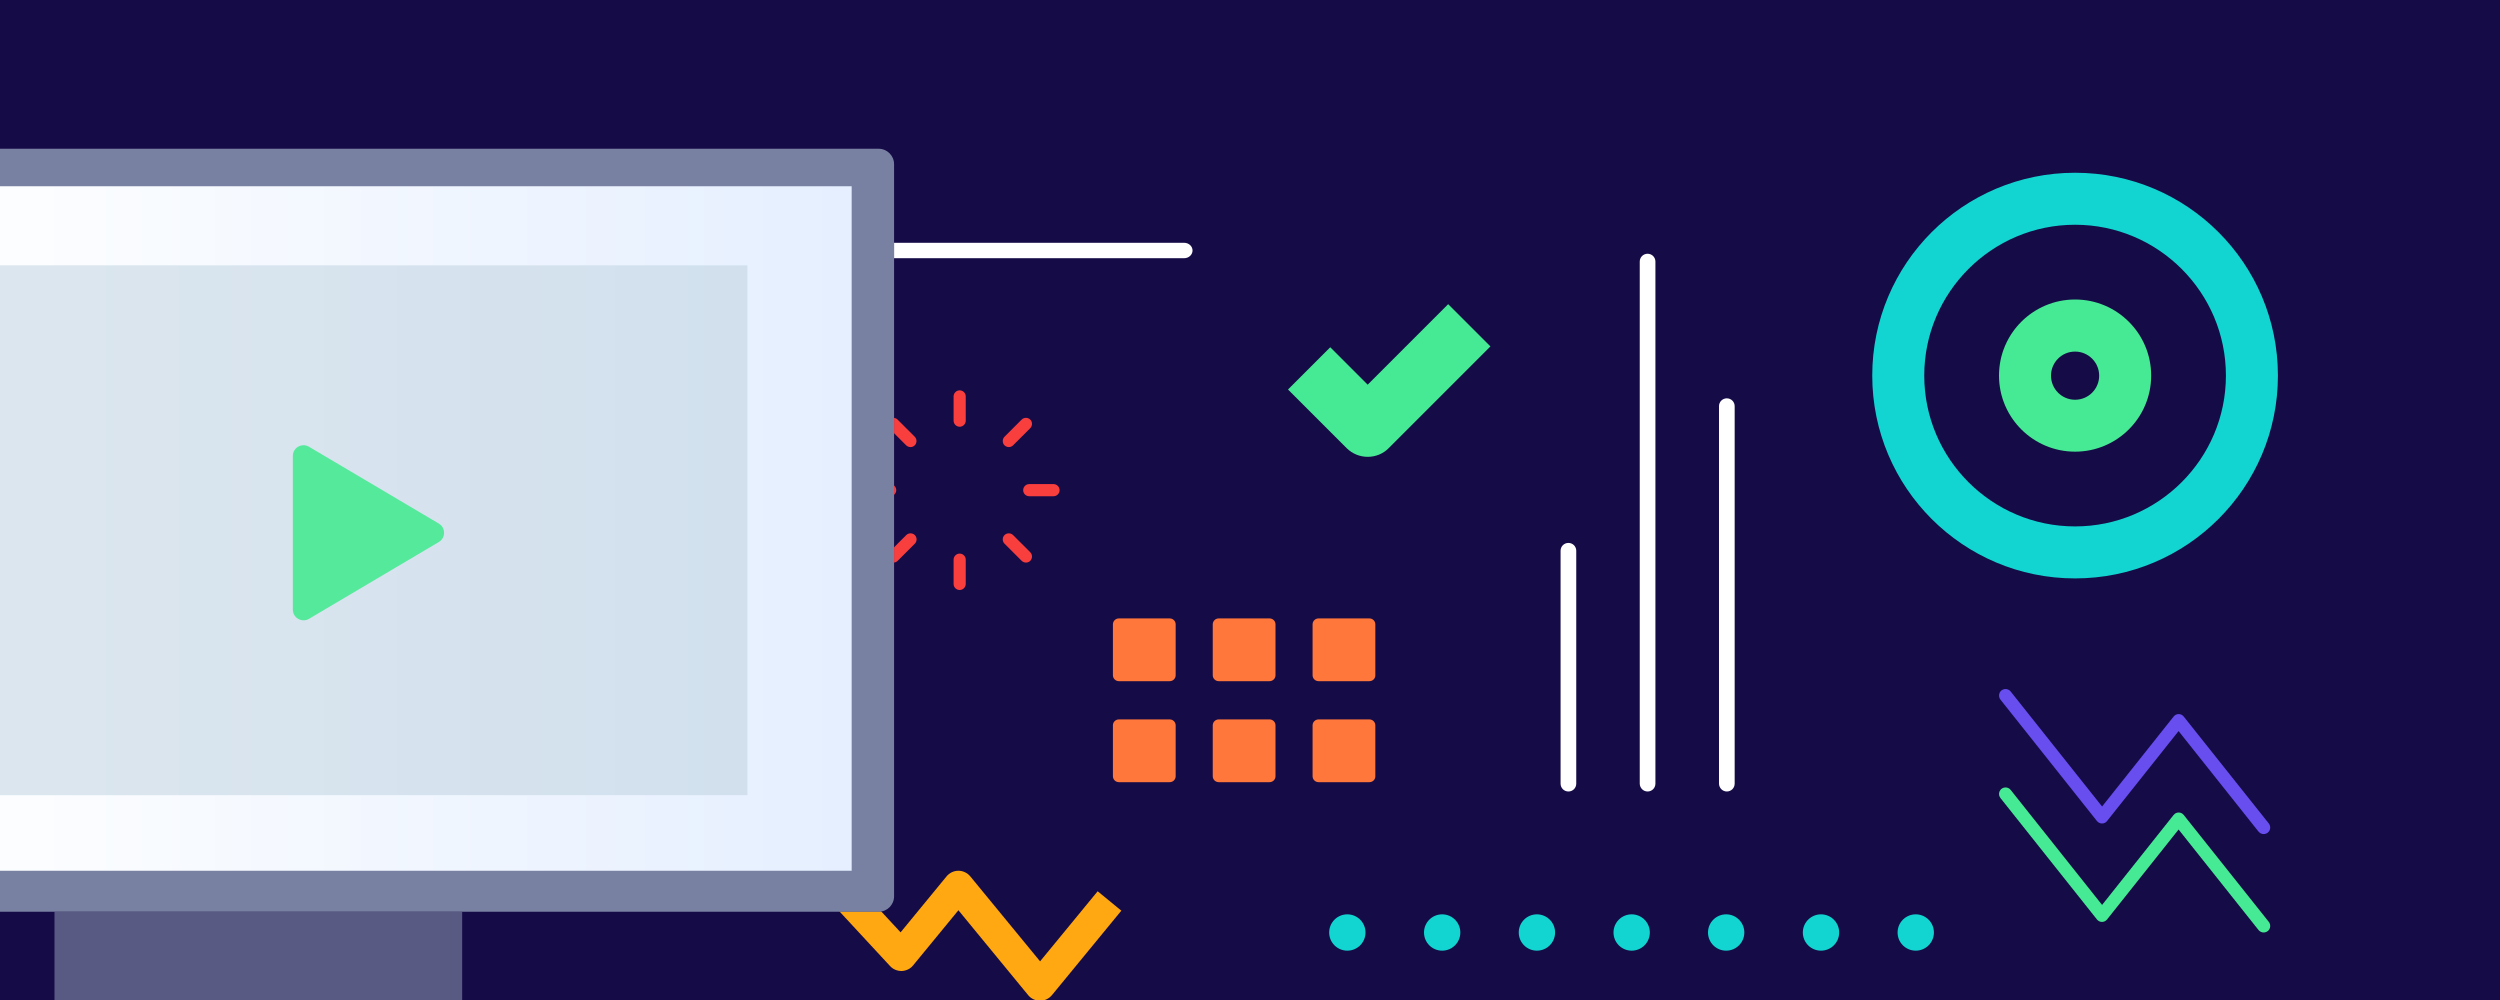 <?xml version="1.0" encoding="UTF-8"?> <!-- Generator: Adobe Illustrator 23.0.6, SVG Export Plug-In . SVG Version: 6.00 Build 0) --> <svg xmlns="http://www.w3.org/2000/svg" xmlns:xlink="http://www.w3.org/1999/xlink" id="Layer_1" x="0px" y="0px" viewBox="0 0 300 120" style="enable-background:new 0 0 300 120;" xml:space="preserve"><rect x="0" y="0" width="300" height="120" fill="#333333" stroke="none"/> <style type="text/css"> .st0{fill:#FCD2C5;} .st1{fill:#33C173;} .st2{fill:#12D5D1;} .st3{fill:#E1FFE1;} .st4{display:none;} .st5{display:inline;fill:#FAFBFF;} .st6{display:inline;} .st7{fill:#5745DB;} .st8{fill:#684DEF;} .st9{display:inline;opacity:0.55;fill:#164059;} .st10{fill:#150B47;} .st11{fill:#FFFFFF;} .st12{fill:#FF773B;} .st13{fill:#47EA94;} .st14{fill:#FFA811;} .st15{fill:#F93E3E;} .st16{fill:#FC8E63;} .st17{fill:#3D2924;} .st18{fill:#7361F2;} .st19{fill:#5836E5;} .st20{fill:url(#SVGID_1_);} .st21{fill:url(#SVGID_2_);} .st22{fill:#4D3782;} .st23{fill:url(#SVGID_3_);} .st24{fill:url(#SVGID_4_);} .st25{fill:#8DBD3F;} .st26{fill:#7C5B52;} .st27{fill:#F0F0F0;} .st28{fill:url(#SVGID_5_);} .st29{fill:#E5EFFF;} .st30{fill:#BCD0DF;} .st31{clip-path:url(#SVGID_7_);fill:#150B47;} .st32{clip-path:url(#SVGID_7_);} .st33{clip-path:url(#SVGID_7_);fill:#47EA94;} .st34{fill:url(#SVGID_8_);} .st35{opacity:0.5;fill:#BCD0DF;} .st36{clip-path:url(#SVGID_7_);fill:#FFFFFF;} .st37{opacity:0.4;fill:#B0BFDD;} .st38{fill:#C4F7F1;} .st39{clip-path:url(#SVGID_10_);fill:#150B47;} .st40{clip-path:url(#SVGID_10_);fill:#F93E3E;} .st41{clip-path:url(#SVGID_10_);} .st42{fill:url(#SVGID_11_);} .st43{opacity:0.6;fill:#BCD0DF;} .st44{fill:#684DEF;stroke:#150B47;stroke-width:0.25;stroke-miterlimit:10;} .st45{clip-path:url(#SVGID_10_);fill:#47EA94;} .st46{clip-path:url(#SVGID_13_);fill:#150B47;} .st47{clip-path:url(#SVGID_13_);} .st48{fill:#FF773B;stroke:#150B47;stroke-width:0.25;stroke-miterlimit:10;} .st49{clip-path:url(#SVGID_13_);fill:#47EA94;} .st50{fill:url(#SVGID_14_);} .st51{clip-path:url(#SVGID_16_);fill:#150B47;} .st52{clip-path:url(#SVGID_16_);} .st53{fill:url(#SVGID_17_);} .st54{opacity:0.7;} .st55{fill:#080835;} .st56{opacity:0.5;fill:#150B47;} .st57{clip-path:url(#SVGID_16_);fill:#FFA811;} .st58{clip-path:url(#SVGID_16_);fill:#FFFFFF;stroke:#150B47;stroke-width:0.75;stroke-miterlimit:10;} .st59{clip-path:url(#SVGID_19_);fill:#150B47;} .st60{clip-path:url(#SVGID_19_);fill:url(#SVGID_20_);} .st61{opacity:0.5;clip-path:url(#SVGID_19_);fill:#BCD0DF;} .st62{clip-path:url(#SVGID_19_);fill:#BCD0DF;} .st63{clip-path:url(#SVGID_19_);fill:#12D5D1;} .st64{clip-path:url(#SVGID_19_);} .st65{fill:#FFA811;stroke:#150B47;stroke-width:0.25;stroke-miterlimit:10;} .st66{fill:#12D5D1;stroke:#150B47;stroke-width:0.25;stroke-miterlimit:10;} .st67{fill:#FFFFFF;stroke:#150B47;stroke-width:0.25;stroke-miterlimit:10;} .st68{clip-path:url(#SVGID_22_);fill:#150B47;} .st69{clip-path:url(#SVGID_22_);} .st70{fill:#FFFFFF;stroke:#150B47;stroke-width:0.5;stroke-miterlimit:10;} .st71{clip-path:url(#SVGID_22_);fill:#FFA811;} .st72{clip-path:url(#SVGID_22_);fill:#47EA94;} .st73{clip-path:url(#SVGID_22_);fill:#FFFFFF;stroke:#150B47;stroke-width:0.75;stroke-miterlimit:10;} .st74{opacity:0.4;fill:#BCD0DF;} .st75{fill:url(#SVGID_23_);} .st76{opacity:0.9;fill:#47EA94;} </style> <g> <defs> <rect id="SVGID_21_" width="300" height="120"></rect> </defs> <clipPath id="SVGID_1_"> <use xlink:href="#SVGID_21_" style="overflow:visible;"></use> </clipPath> <rect style="clip-path:url(#SVGID_1_);fill:#150B47;" width="300" height="120"></rect> <g style="clip-path:url(#SVGID_1_);"> <path class="st2" d="M249.01,26.97c9.98,0,18.1,8.12,18.1,18.1c0,9.98-8.12,18.1-18.1,18.1c-9.98,0-18.1-8.12-18.1-18.1 C230.91,35.09,239.03,26.97,249.01,26.97 M249.01,20.73c-13.44,0-24.34,10.9-24.34,24.34s10.9,24.34,24.34,24.34 c13.44,0,24.34-10.9,24.34-24.34S262.45,20.73,249.01,20.73L249.01,20.73z"></path> <path class="st13" d="M249.01,42.19c1.59,0,2.89,1.29,2.89,2.89s-1.29,2.89-2.89,2.89c-1.59,0-2.89-1.29-2.89-2.89 S247.41,42.19,249.01,42.19 M249.01,35.94c-5.04,0-9.13,4.09-9.13,9.13s4.09,9.13,9.13,9.13c5.04,0,9.13-4.09,9.13-9.13 S254.05,35.94,249.01,35.94L249.01,35.94z"></path> </g> <g style="clip-path:url(#SVGID_1_);"> <g> <circle class="st2" cx="195.8" cy="111.9" r="2.18"></circle> <circle class="st2" cx="184.43" cy="111.9" r="2.18"></circle> <circle class="st2" cx="173.06" cy="111.9" r="2.18"></circle> <circle class="st2" cx="161.68" cy="111.9" r="2.18"></circle> </g> <g> <circle class="st2" cx="229.89" cy="111.9" r="2.18"></circle> <circle class="st2" cx="218.52" cy="111.9" r="2.18"></circle> <circle class="st2" cx="207.14" cy="111.9" r="2.18"></circle> </g> </g> <g style="clip-path:url(#SVGID_1_);"> <path class="st70" d="M197.71,95.23c0.66,0,1.19-0.53,1.19-1.19V31.39c0-0.66-0.53-1.19-1.19-1.19s-1.19,0.53-1.19,1.19v62.65 C196.53,94.7,197.06,95.23,197.71,95.23z"></path> <path class="st70" d="M188.21,95.23c0.66,0,1.19-0.53,1.19-1.19V66.09c0-0.66-0.53-1.19-1.19-1.19s-1.19,0.53-1.19,1.19v27.95 C187.02,94.7,187.55,95.23,188.21,95.23z"></path> <path class="st70" d="M207.22,95.23c0.66,0,1.19-0.53,1.19-1.19v-45.3c0-0.66-0.53-1.19-1.19-1.19s-1.19,0.53-1.19,1.19v45.3 C206.04,94.7,206.57,95.23,207.22,95.23z"></path> </g> <g style="clip-path:url(#SVGID_1_);"> <g> <g> <path class="st15" d="M103.91,59.55h2.91c0.4,0,0.73-0.33,0.73-0.73s-0.33-0.73-0.73-0.73h-2.91c-0.4,0-0.73,0.33-0.73,0.73 S103.51,59.55,103.91,59.55z"></path> <path class="st15" d="M123.51,59.55h2.91c0.4,0,0.73-0.33,0.73-0.73s-0.33-0.73-0.73-0.73h-2.91c-0.4,0-0.73,0.33-0.73,0.73 S123.1,59.55,123.51,59.55z"></path> </g> <g> <path class="st15" d="M115.16,51.21c0.4,0,0.73-0.33,0.73-0.73v-2.91c0-0.4-0.33-0.73-0.73-0.73c-0.4,0-0.73,0.33-0.73,0.73 v2.91C114.43,50.88,114.76,51.21,115.16,51.21z"></path> <path class="st15" d="M115.16,70.8c0.4,0,0.73-0.33,0.73-0.73v-2.91c0-0.4-0.33-0.73-0.73-0.73c-0.4,0-0.73,0.33-0.73,0.73v2.91 C114.43,70.48,114.76,70.8,115.16,70.8z"></path> </g> </g> <g> <g> <path class="st15" d="M107.21,67.51c0.19,0,0.37-0.07,0.51-0.21l2.06-2.06c0.28-0.28,0.28-0.75,0-1.03 c-0.28-0.28-0.75-0.28-1.03,0l-2.06,2.06c-0.28,0.28-0.28,0.75,0,1.03C106.83,67.44,107.02,67.51,107.21,67.51z"></path> <path class="st15" d="M121.06,53.65c0.19,0,0.37-0.07,0.51-0.21l2.06-2.06c0.28-0.28,0.28-0.75,0-1.03 c-0.28-0.28-0.75-0.28-1.03,0l-2.06,2.06c-0.28,0.28-0.28,0.75,0,1.03C120.69,53.58,120.88,53.65,121.06,53.65z"></path> </g> <g> <path class="st15" d="M109.26,53.65c0.19,0,0.37-0.07,0.51-0.21c0.28-0.28,0.28-0.75,0-1.03l-2.06-2.06 c-0.28-0.28-0.75-0.28-1.03,0c-0.28,0.28-0.28,0.75,0,1.03l2.06,2.06C108.89,53.58,109.08,53.65,109.26,53.65z"></path> <path class="st15" d="M123.12,67.51c0.19,0,0.37-0.07,0.51-0.21c0.28-0.28,0.28-0.75,0-1.03l-2.06-2.06 c-0.28-0.28-0.75-0.28-1.03,0c-0.28,0.28-0.28,0.75,0,1.03l2.06,2.06C122.75,67.44,122.93,67.51,123.12,67.51z"></path> </g> </g> </g> <path style="clip-path:url(#SVGID_1_);fill:#FFA811;" d="M124.81,120.09c0.55,0,1.07-0.25,1.42-0.67l8.33-10.14l-2.84-2.33 l-6.91,8.41l-8.38-10.2c-0.35-0.42-0.87-0.67-1.42-0.67s-1.07,0.25-1.42,0.67l-5.52,6.72l-5.09-5.49l-2.69,2.5l6.52,7.04 c0.36,0.39,0.87,0.6,1.4,0.59c0.53-0.02,1.03-0.26,1.36-0.67l5.44-6.62l8.38,10.2C123.74,119.85,124.26,120.09,124.81,120.09z"></path> <path style="clip-path:url(#SVGID_1_);fill:#47EA94;" d="M164.13,54.82c-0.92,0-1.84-0.35-2.54-1.05l-7.03-7.03l5.07-5.07 l4.49,4.49l9.66-9.66l5.07,5.07l-12.2,12.2C165.97,54.47,165.05,54.82,164.13,54.82z"></path> <g style="clip-path:url(#SVGID_1_);"> <path class="st8" d="M271.64,100.09c0.17,0,0.34-0.06,0.49-0.17c0.34-0.27,0.39-0.76,0.13-1.1l-10.21-12.83 c-0.15-0.19-0.37-0.3-0.61-0.3c-0.24,0-0.46,0.11-0.61,0.3l-8.58,10.79l-10.97-13.8c-0.27-0.34-0.76-0.39-1.1-0.13 c-0.34,0.27-0.39,0.76-0.13,1.1l11.58,14.57c0.15,0.19,0.37,0.3,0.61,0.3c0.24,0,0.46-0.11,0.61-0.3l8.58-10.79l9.59,12.06 C271.19,99.99,271.41,100.09,271.64,100.09z"></path> <path class="st13" d="M271.64,111.9c0.17,0,0.34-0.06,0.49-0.17c0.34-0.27,0.39-0.76,0.13-1.1L262.05,97.8 c-0.15-0.19-0.37-0.3-0.61-0.3c-0.24,0-0.46,0.11-0.61,0.3l-8.58,10.79l-10.97-13.8c-0.27-0.34-0.76-0.39-1.1-0.13 c-0.34,0.27-0.39,0.76-0.13,1.1l11.58,14.57c0.15,0.19,0.37,0.3,0.61,0.3c0.24,0,0.46-0.11,0.61-0.3l8.58-10.79l9.59,12.06 C271.19,111.8,271.41,111.9,271.64,111.9z"></path> </g> <g style="clip-path:url(#SVGID_1_);"> <path class="st12" d="M140.37,81.74h-6.11c-0.39,0-0.71-0.32-0.71-0.71v-6.11c0-0.39,0.32-0.71,0.71-0.71h6.11 c0.39,0,0.71,0.32,0.71,0.71v6.11C141.08,81.42,140.76,81.74,140.37,81.74z"></path> <path class="st12" d="M152.35,81.74h-6.11c-0.39,0-0.71-0.32-0.71-0.71v-6.11c0-0.39,0.32-0.71,0.71-0.71h6.11 c0.39,0,0.71,0.32,0.71,0.71v6.11C153.06,81.42,152.74,81.74,152.35,81.74z"></path> <path class="st12" d="M164.33,81.74h-6.11c-0.39,0-0.71-0.32-0.71-0.71v-6.11c0-0.39,0.32-0.71,0.71-0.71h6.11 c0.39,0,0.71,0.32,0.71,0.71v6.11C165.05,81.42,164.73,81.74,164.33,81.74z"></path> <path class="st12" d="M140.37,93.86h-6.11c-0.39,0-0.71-0.32-0.71-0.71v-6.11c0-0.39,0.32-0.71,0.71-0.71h6.11 c0.39,0,0.71,0.32,0.71,0.71v6.11C141.08,93.54,140.76,93.86,140.37,93.86z"></path> <path class="st12" d="M152.35,93.86h-6.11c-0.39,0-0.71-0.32-0.71-0.71v-6.11c0-0.39,0.32-0.71,0.71-0.71h6.11 c0.39,0,0.71,0.32,0.71,0.71v6.11C153.06,93.54,152.74,93.86,152.35,93.86z"></path> <path class="st12" d="M164.33,93.86h-6.11c-0.39,0-0.71-0.32-0.71-0.71v-6.11c0-0.39,0.32-0.71,0.71-0.71h6.11 c0.39,0,0.71,0.32,0.71,0.71v6.11C165.05,93.54,164.73,93.86,164.33,93.86z"></path> </g> <path style="clip-path:url(#SVGID_1_);fill:#FFFFFF;stroke:#150B47;stroke-width:0.75;stroke-miterlimit:10;" d="M94.06,30.06 c0,0.72,0.62,1.3,1.38,1.3h46.66c0.76,0,1.38-0.58,1.38-1.3s-0.62-1.3-1.38-1.3H95.45C94.68,28.76,94.06,29.34,94.06,30.06z"></path> <g style="clip-path:url(#SVGID_1_);"> <g> <rect x="6.54" y="109.41" class="st10" width="48.92" height="18.64"></rect> <rect x="6.54" y="109.41" class="st74" width="48.92" height="18.64"></rect> </g> <g> <path class="st10" d="M105.43,109.41H-17c-1.03,0-1.86-0.83-1.86-1.86V19.71c0-1.03,0.83-1.86,1.86-1.86h122.43 c1.03,0,1.86,0.83,1.86,1.86v87.84C107.29,108.58,106.46,109.41,105.43,109.41z"></path> <path class="st43" d="M105.43,109.41H-17c-1.03,0-1.86-0.83-1.86-1.86V19.71c0-1.03,0.83-1.86,1.86-1.86h122.43 c1.03,0,1.86,0.83,1.86,1.86v87.84C107.29,108.58,106.46,109.41,105.43,109.41z"></path> <linearGradient id="SVGID_2_" gradientUnits="userSpaceOnUse" x1="102.201" y1="63.422" x2="-11.293" y2="63.422" gradientTransform="matrix(-1 0 0 -1 90.908 126.843)"> <stop offset="0" style="stop-color:#FFFFFF"></stop> <stop offset="1" style="stop-color:#E5EFFF"></stop> </linearGradient> <polygon class="st21" points="-11.29,22.35 102.2,22.35 102.2,104.49 -11.29,104.49 "></polygon> <rect x="-1.26" y="31.84" class="st35" width="90.95" height="63.58"></rect> <path class="st76" d="M35.14,73.15V54.71c0-0.99,1.08-1.61,1.94-1.1l15.58,9.22c0.84,0.5,0.84,1.71,0,2.21l-15.58,9.22 C36.22,74.76,35.14,74.15,35.14,73.15z"></path> </g> </g> </g> </svg> 